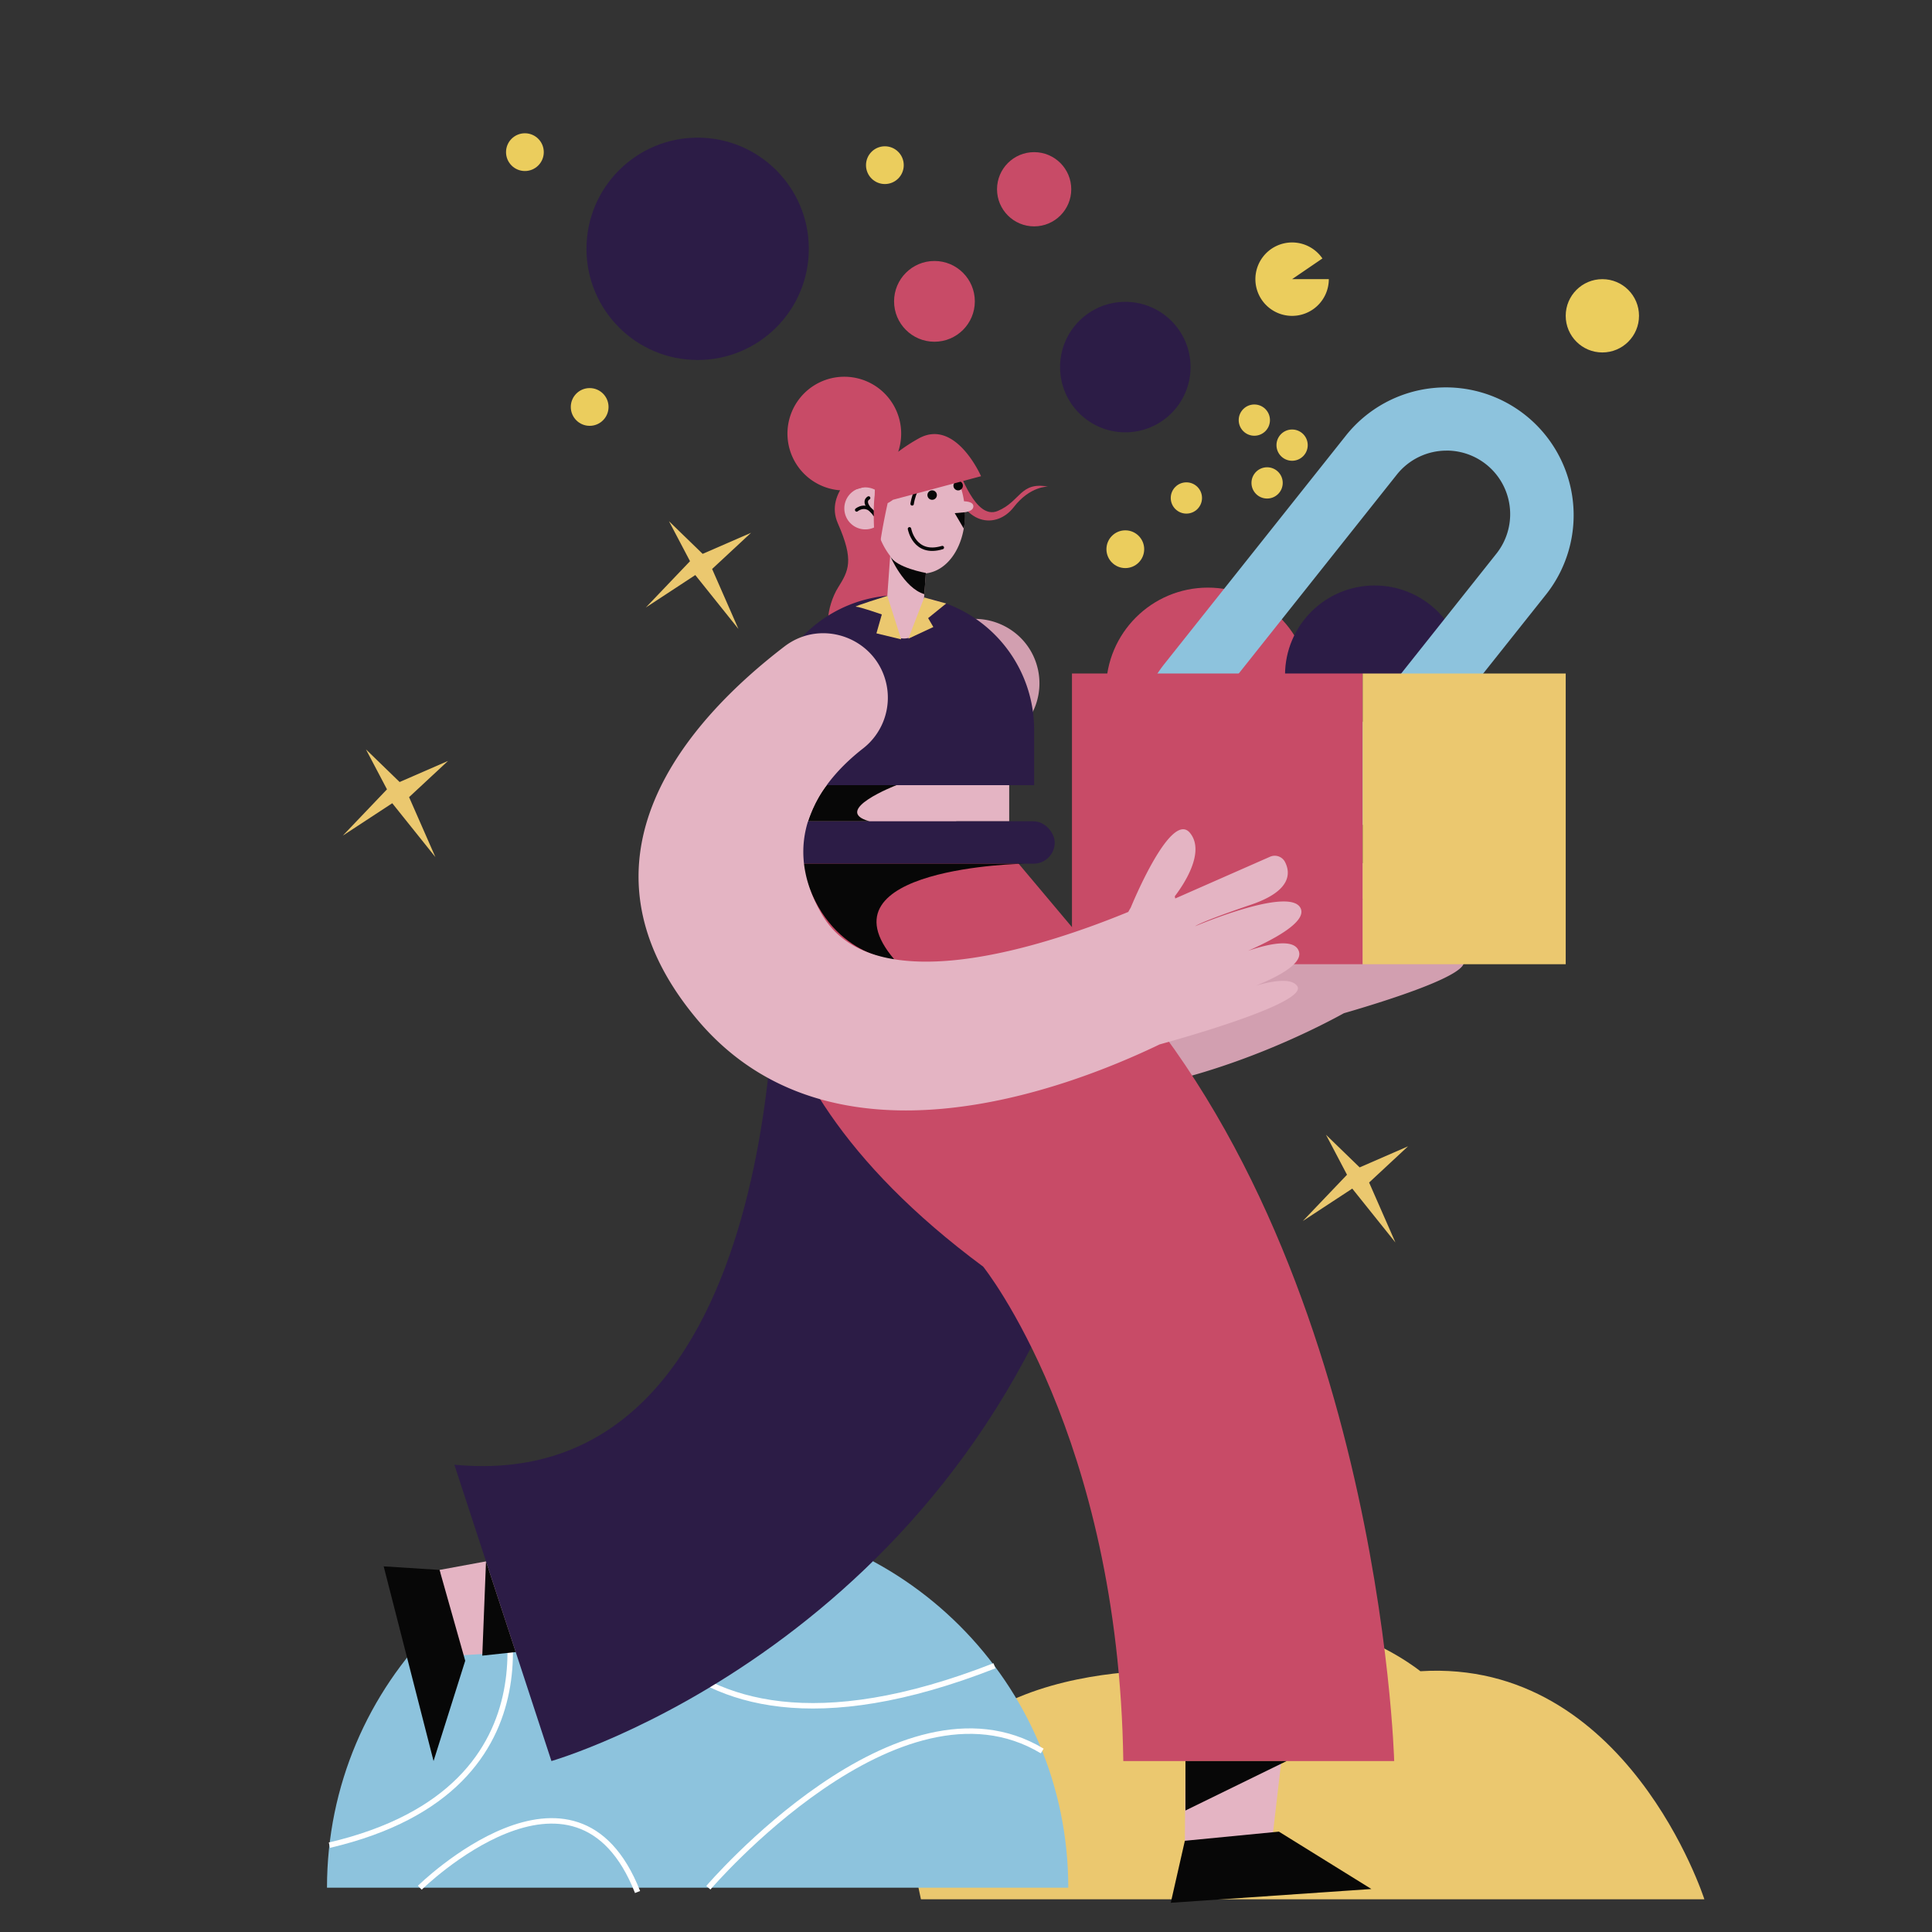 <svg xmlns="http://www.w3.org/2000/svg" viewBox="0 0 1000 1000"><rect x="0" y="0" width="1000" height="1000" fill="#333333" stroke="none"/><title>Artboard 10</title><g id="Layer_1" data-name="Layer 1"><path d="M476.68,983.07h405.5s-40-124.73-147-118.05c0,0-69.09-56.2-129.27-.26C605.91,864.76,447.72,858.34,476.68,983.07Z" fill="#ebc86f"/><path d="M552.94,977.08H169.25c0-106,85.93-191.79,191.79-191.79S552.94,871.1,552.94,977.08Z" fill="#8dc3dd"/><path d="M258.23,818.06s39.73,107.16-87.73,137" fill="none" stroke="#fff" stroke-miterlimit="10" stroke-width="2.83"/><path d="M366.65,977.08s98.58-115.47,172.81-70.77" fill="none" stroke="#fff" stroke-miterlimit="10" stroke-width="2.83"/><path d="M217.29,977.08S297.94,897.77,330,979.3" fill="none" stroke="#fff" stroke-miterlimit="10" stroke-width="2.83"/><path d="M309.49,792.31s19.35,142.76,205.24,69.89" fill="none" stroke="#fff" stroke-miterlimit="10" stroke-width="2.83"/><path d="M758.2,479c-2.25-6.79-15.35-4-26.3-.28,13.32-5.88,30-14.8,27.33-21.71-4.74-12.3-54.73,9-54.73,9s2.25-2.08,29.08-11.21c20.93-7.14,20.27-16.53,17.44-22.05a5.94,5.94,0,0,0-7.7-2.73l-50.88,22.42s19.35-22.64,9.37-34.73-30.62,38.65-30.62,38.65c-1.21,2.06-2.3,4.06-3.31,6-40.3,17.14-135.87,51.33-163.83,3.86C479.8,425,505.89,395,525.16,380a33.36,33.36,0,0,0,12.18-33h0c-5-24.05-33.36-34.73-52.85-19.79C435.26,364.88,369.82,436.88,439,519.83c79.73,95.59,229.16,19.74,256.6,4.61,22.53-6.53,66.75-20.43,61.72-27.55-3-4.27-12.76-2.66-21.24-.21C747.12,492.2,760.33,485.38,758.2,479Z" fill="#d29fb0"/><circle cx="625.23" cy="356.9" r="52.75" fill="#c84b67"/><circle cx="711.5" cy="349.42" r="46.37" fill="#2c1c46"/><path d="M654.2,451a66.15,66.15,0,0,1-51.6-107.24L697,225a66.14,66.14,0,0,1,103.56,82.29L706.17,426a65.72,65.72,0,0,1-44.27,24.51A68.94,68.94,0,0,1,654.2,451Zm94.58-217.76A32.86,32.86,0,0,0,723,245.65L628.62,364.41a32.94,32.94,0,0,0,5.29,46.24h0a33.06,33.06,0,0,0,46.24-5.29l94.37-118.77a32.9,32.9,0,0,0-25.74-53.37Z" fill="#8dc3dd"/><path d="M453.07,237s-.71.38-1.87,1.09c-6.11,3.72-24.65,16.65-17.51,32.85,8.5,19.28,5.55,24.46,0,33.33s-8.73,27.35,1.73,25.87S464,332,464,332,486.87,251.41,453.07,237Z" fill="#c84b67"/><path d="M495.2,243.1c1.88,0,9.33,26.37,21.22,21.38s11.56-15.28,26-12.6c0,0-9.21-.4-17.75,10.67s-26.7,10.93-33.23-17.1Z" fill="#c84b67"/><polygon points="271.75 854.81 235.32 856.96 227.51 812.59 262.97 806.05 271.75 854.81" fill="#e4b4c3"/><polygon points="227.51 812.59 240.8 859.6 224.41 911.51 198.59 810.74 227.51 812.59" fill="#070707"/><path d="M401,490S410.21,775,235.17,758.13l50.25,153.38S498.26,850.7,566.74,614.13Z" fill="#2c1c46"/><polygon points="663.12 912.24 658.32 953.63 613.28 952.78 613.59 911.51 663.12 912.24" fill="#e4b4c3"/><polygon points="613.28 952.78 661.96 948.05 709.82 977.74 605.98 984.88 613.28 952.78" fill="#070707"/><path d="M400.52,446.76S361.43,546.35,508.9,655.62c0,0,70.1,87.14,72.52,255.89H721.63S714.49,640.75,563.35,490L527,446.76Z" fill="#c84b67"/><polygon points="251.56 808.16 266.94 855.09 249.63 856.96 251.56 808.16" fill="#070707"/><polygon points="613.59 911.51 665.96 911.51 613.59 937.11 613.59 911.51" fill="#070707"/><rect x="408.86" y="401.42" width="113.5" height="23.68" fill="#e4b4c3"/><path d="M465.61,308.06h0a69.66,69.66,0,0,1,69.66,69.66V406.4a0,0,0,0,1,0,0H395.94a0,0,0,0,1,0,0V377.73A69.66,69.66,0,0,1,465.61,308.06Z" fill="#2c1c46"/><rect x="386.99" y="425.1" width="158.93" height="21.95" rx="10.98" fill="#2c1c46"/><path d="M503.8,261.94c-.09-1.75-2.28-2.36-4.82-2.47-2.43-16.57-13.52-28.79-25.7-27.77-9.75.82-17.4,9.9-19.87,22.08a10.87,10.87,0,1,0,.25,18.58,38.77,38.77,0,0,0,7.09,15.42l-2.36,32.81a9.53,9.53,0,0,0,19,1.37l1.81-25.18c12-1.33,20.62-15.1,20.25-31.64C501.78,264.76,503.9,263.88,503.8,261.94Z" fill="#e4b4c3"/><circle cx="495.94" cy="251.38" r="2.45" fill="#070707"/><circle cx="482.48" cy="256.25" r="2.45" fill="#070707"/><path d="M472.12,260.81s1.74-13.92,11.47-13.38" fill="none" stroke="#070707" stroke-linecap="round" stroke-miterlimit="10" stroke-width="1.78"/><path d="M489.84,243.61s4.11,7.8,11.51-.44" fill="none" stroke="#070707" stroke-linecap="round" stroke-miterlimit="10" stroke-width="1.78"/><rect x="554.85" y="348.6" width="150.47" height="150.47" fill="#c84b67"/><rect x="705.33" y="348.6" width="105.09" height="150.47" transform="translate(1515.74 847.68) rotate(180)" fill="#ebc86f"/><circle cx="614.07" cy="257.75" r="8.09" fill="#ebcd5d"/><circle cx="649.24" cy="217.45" r="8.09" fill="#ebcd5d"/><circle cx="668.79" cy="230.4" r="8.09" fill="#ebcd5d"/><circle cx="655.85" cy="249.95" r="8.09" fill="#ebcd5d"/><circle cx="829.38" cy="163.46" r="18.97" fill="#ebcd5d"/><circle cx="582.46" cy="190" r="33.77" fill="#2c1c46"/><circle cx="535.27" cy="97.96" r="19.21" fill="#c84b67"/><path d="M668.79,144.49h19a19,19,0,1,1-3.31-10.71Z" fill="#ebcd5d"/><circle cx="483.67" cy="155.98" r="20.9" fill="#c84b67"/><circle cx="361.1" cy="128.79" r="57.54" fill="#2c1c46"/><circle cx="458.01" cy="85.49" r="9.77" fill="#ebcd5d"/><circle cx="582.46" cy="284.27" r="9.77" fill="#ebcd5d"/><circle cx="305.21" cy="210.64" r="9.77" fill="#ebcd5d"/><circle cx="271.69" cy="78.75" r="9.77" fill="#ebcd5d"/><polygon points="189.41 387.87 200.3 408.56 177.43 432.53 203.03 415.75 225.36 443.63 211.74 412.6 231.89 393.86 206.84 404.77 189.41 387.87" fill="#ebc86f"/><polygon points="686.32 587.34 697.21 608.04 674.34 632 699.93 615.22 722.26 643.1 708.65 612.07 728.8 593.33 703.75 604.24 686.32 587.34" fill="#ebc86f"/><polygon points="346.26 269.78 357.15 290.47 334.28 314.44 359.88 297.65 382.21 325.54 368.59 294.5 388.74 275.77 363.69 286.68 346.26 269.78" fill="#ebc86f"/><path d="M427.91,406.4H464s-34.13,13.16-13.95,18.7H418.24S421.79,413.82,427.91,406.4Z" fill="#070707"/><path d="M415.16,447.05H530s-108.1,1.78-67,49.66C463,496.71,425.84,494.7,415.16,447.05Z" fill="#070707"/><path d="M499.46,265.14a34.89,34.89,0,0,1-.61,8.46l-4.69-8Z" fill="#070707"/><path d="M459.27,308.43s-18.13,5.6-16.22,5.6,13.38,4,13.38,4l-2.79,9.79,12.81,3.1Z" fill="#ebc86f"/><polygon points="478.39 309.24 470.15 330.58 483.1 324.54 480.4 319.94 489.75 312.36 478.39 309.24" fill="#ebc86f"/><path d="M479.23,296.56s-15.6-2.76-18.48-8.78c0,0,7.07,16.61,17.69,19.76Z" fill="#070707"/><path d="M470.75,273.72s2.48,14.11,17,9.7" fill="none" stroke="#070707" stroke-linecap="round" stroke-miterlimit="10" stroke-width="1.78"/><path d="M443.41,263.94s5.14-4.34,9.33,2.5" fill="none" stroke="#070707" stroke-linecap="round" stroke-miterlimit="10" stroke-width="1.78"/><path d="M449.6,257.75s-3.87,1.74,2.14,7.28" fill="none" stroke="#070707" stroke-linecap="round" stroke-miterlimit="10" stroke-width="1.78"/><path d="M454.45,298.31c.06.68.13,1.33.23,1.92C454.68,300.23,454.59,299.53,454.45,298.31Z" fill="#c84b67"/><path d="M475.42,227a88.5,88.5,0,0,0-10.52,6.85,29.43,29.43,0,1,0-11.22,14.84,25.47,25.47,0,0,0-.88,5.4c0,.71-.06,1.42-.06,2.14-1.53,12.29.92,35.29,1.71,42.06-.82-9.73,2.83-28,5-37.87a17.77,17.77,0,0,0,2.77-1.74l45.56-12.2S494.59,216.21,475.42,227Z" fill="#c84b67"/><path d="M672.3,492.41c-2.25-6.79-15.35-4-26.3-.28,13.32-5.88,30-14.8,27.33-21.71-4.74-12.3-54.73,9-54.73,9s2.25-2.08,29.08-11.21c20.93-7.14,20.27-16.53,17.44-22.05a6,6,0,0,0-7.71-2.73L608.3,465.05l-.23-1.14c4.35-5.7,16.07-22.85,7.84-32.82-10-12.1-30.62,38.65-30.62,38.65-.45.77-.89,1.53-1.31,2.28-42.88,17.63-131.62,47-158.39,1.58-24.26-41.18,1.83-71.17,21.11-86.19a33.33,33.33,0,0,0,12.17-33h0c-4.94-24-33.35-34.73-52.85-19.79-49.23,37.72-114.67,109.71-45.48,192.67s190.75,36.84,239.69,13.29c15-4.13,77.1-21.86,71.19-30.23-3-4.27-12.76-2.66-21.24-.21C661.22,505.65,674.43,498.83,672.3,492.41Z" fill="#e4b4c3"/></g></svg>